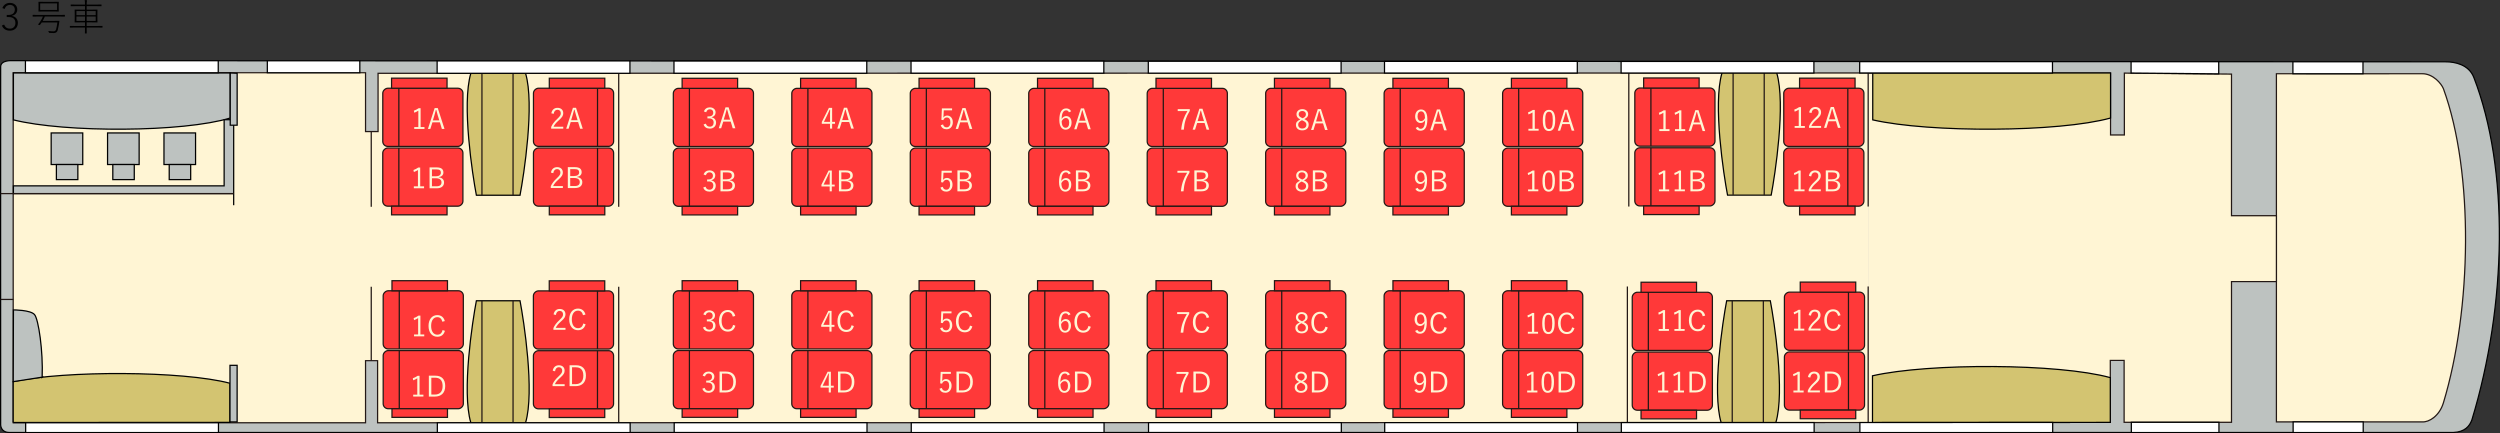 <?xml version="1.0" encoding="UTF-8"?><svg id="_レイヤー_2" xmlns="http://www.w3.org/2000/svg" viewBox="0 0 1000.63 173.38"><rect x="0" y="0" width="1000.63" height="173.38" fill="#333333" stroke="none"/><defs><style>.cls-1,.cls-2{fill:#fff5d4;}.cls-2,.cls-3,.cls-4,.cls-5,.cls-6,.cls-7{stroke-miterlimit:10;stroke-width:.5px;}.cls-2,.cls-3,.cls-7{stroke:#231815;}.cls-3{fill:#ff3939;}.cls-4{fill:#fff;}.cls-4,.cls-5,.cls-6{stroke:#000;}.cls-5{fill:#bdc2c0;}.cls-6{fill:#d3c471;}.cls-7{fill:none;}</style></defs><g id="_レイヤー_1-2"><path class="cls-5" d="m989.34,168.19c14.15-46.5,14.98-100.57.83-137.17-2.04-5.28-7.69-6.24-11.03-6.28-7.54.01-974.38-.47-974.38-.47,0,0-4.45-.28-4.5,2.4-.04,2.68,0,143.38,0,143.38,0,0-.02,3.07,3.54,3.06,1.58,0,974.38,0,978.12,0,4.77-.19,6.53-2.65,7.41-4.92Z"/><path class="cls-2" d="m911.14,168.86h58.35c2.71.22,6.92-2.38,8.49-7.63,11.36-37.53,12.26-92.1,0-125.74-.83-2.05-4.17-6.02-8.49-5.98-4.04.04-58.35,0-58.35,0v139.35Z"/><polyline class="cls-2" points="747.74 169.12 844.65 169.06 844.65 144.25 850.18 144.25 850.18 169.02 893.16 169.02 893.16 112.71 911.14 112.71 911.14 86.34 893.16 86.34 893.16 29.66 893.16 29.66 850.28 29.26 850.28 54.03 844.75 54.03 844.75 29.26 747.74 29.26"/><polyline class="cls-2" points="747.74 82.67 747.74 29.21 151.32 29.34 151.32 52.65 146.31 52.65 146.31 29.11 5.28 29.11 5.28 169.21 146.31 169.21 146.31 144.36 151.13 144.36 151.13 169.21 747.74 169.12 747.74 114.67"/><path class="cls-6" d="m749.57,29.21v18.77c22.69,5.19,74.52,5,95.18-.74v-18.03s-95.18,0-95.18,0Z"/><path class="cls-6" d="m749.47,169.12v-18.71c22.69-5.15,74.52-4.97,95.18.74v17.91s-95.18.06-95.18.06Z"/><path class="cls-5" d="m5.37,29.21v18.77c20.68,5.19,67.94,5,86.77-.74v-18.03s-86.77,0-86.77,0Z"/><path class="cls-6" d="m5.28,169.12v-16.36c20.68-4.51,67.94-4.35,86.77.64v15.66s-86.77.05-86.77.05Z"/><line class="cls-7" x1="148.59" y1="52.65" x2="148.59" y2="82.77"/><line class="cls-7" x1="148.59" y1="144.36" x2="148.59" y2="114.77"/><line class="cls-7" x1="247.64" y1="169.21" x2="247.64" y2="114.77"/><line class="cls-7" x1="247.64" y1="29.3" x2="247.64" y2="82.77"/><line class="cls-3" x1="651.36" y1="169.12" x2="651.36" y2="114.67"/><line class="cls-3" x1="651.93" y1="29.21" x2="651.93" y2="82.67"/><path class="cls-6" d="m188.46,169.21c-3.72-12.42.69-40.83,2.21-48.83h17.47c1.52,8,5.93,36.41,2.21,48.83h-21.89Z"/><line class="cls-7" x1="205.35" y1="120.38" x2="205.35" y2="169.21"/><line class="cls-7" x1="192.9" y1="120.38" x2="192.9" y2="169.21"/><path class="cls-6" d="m688.89,169.13c-3.72-12.4.69-40.76,2.21-48.75h17.47c1.52,7.99,5.93,36.35,2.21,48.75h-21.89Z"/><line class="cls-7" x1="705.78" y1="120.38" x2="705.78" y2="169.13"/><line class="cls-7" x1="693.33" y1="120.38" x2="693.33" y2="169.13"/><path class="cls-6" d="m188.46,29.33c-3.72,12.41.69,40.81,2.21,48.81h17.47c1.52-8,5.93-36.4,2.21-48.81h-21.89Z"/><line class="cls-7" x1="205.35" y1="78.16" x2="205.35" y2="29.33"/><line class="cls-7" x1="192.9" y1="78.14" x2="192.9" y2="29.3"/><path class="cls-6" d="m689.24,29.18c-3.72,12.44.69,40.9,2.21,48.92h17.47c1.52-8.01,5.93-36.48,2.21-48.92h-21.89Z"/><line class="cls-7" x1="706.13" y1="78.1" x2="706.13" y2="29.18"/><line class="cls-7" x1="693.68" y1="78.01" x2="693.68" y2="29.18"/><rect class="cls-4" x="917.83" y="168.87" width="28.05" height="4.26" transform="translate(1863.71 342) rotate(-180)"/><rect class="cls-4" x="853.06" y="169.02" width="35.07" height="4.11" transform="translate(1741.2 342.15) rotate(-180)"/><polygon class="cls-4" points="744.42 173.13 821.59 173.13 821.59 169.07 744.42 169.12 744.42 173.13"/><rect class="cls-4" x="648.94" y="169.13" width="77.17" height="3.98" transform="translate(1375.05 342.24) rotate(-180)"/><rect class="cls-4" x="554.24" y="169.14" width="77.17" height="3.97" transform="translate(1185.64 342.26) rotate(-180)"/><rect class="cls-4" x="459.69" y="169.16" width="77.17" height="3.95" transform="translate(996.56 342.27) rotate(-180)"/><rect class="cls-4" x="364.74" y="169.17" width="77.17" height="3.94" transform="translate(806.64 342.29) rotate(-180)"/><rect class="cls-4" x="269.85" y="169.19" width="77.17" height="3.92" transform="translate(616.87 342.3) rotate(-180)"/><rect class="cls-4" x="175.06" y="169.2" width="77.17" height="3.91" transform="translate(427.28 342.32) rotate(-180)"/><rect class="cls-4" x="10.28" y="169.21" width="77.17" height="3.9" transform="translate(97.72 342.33) rotate(-180)"/><rect class="cls-4" x="917.74" y="24.72" width="28.05" height="4.79" transform="translate(1863.53 54.23) rotate(-180)"/><polygon class="cls-4" points="852.97 29.23 888.05 29.56 888.05 24.7 852.97 24.7 852.97 29.23"/><rect class="cls-4" x="744.34" y="24.66" width="77.17" height="4.54" transform="translate(1565.85 53.87) rotate(-180)"/><rect class="cls-4" x="648.85" y="24.61" width="77.17" height="4.62" transform="translate(1374.87 53.83) rotate(-180)"/><rect class="cls-4" x="554.15" y="24.56" width="77.17" height="4.68" transform="translate(1185.47 53.8) rotate(-180)"/><rect class="cls-4" x="459.6" y="24.51" width="77.17" height="4.75" transform="translate(996.38 53.78) rotate(-180)"/><rect class="cls-4" x="364.65" y="24.47" width="77.17" height="4.82" transform="translate(806.46 53.75) rotate(-180)"/><rect class="cls-4" x="269.76" y="24.42" width="77.17" height="4.89" transform="translate(616.69 53.73) rotate(-180)"/><rect class="cls-4" x="174.97" y="24.37" width="77.17" height="4.96" transform="translate(427.1 53.7) rotate(-180)"/><rect class="cls-4" x="10.19" y="24.29" width="77.17" height="4.82" transform="translate(97.54 53.4) rotate(-180)"/><rect class="cls-4" x="107" y="24.33" width="37.02" height="4.79" transform="translate(251.02 53.44) rotate(-180)"/><polyline class="cls-5" points="93.53 82.14 93.53 50.11 93.53 47.91 89.71 47.91 89.71 74.39 5.37 74.39 5.37 77.49 93.53 77.49"/><polygon class="cls-5" points="94.92 29.33 94.92 50.11 92.15 50.11 92.15 29.21 94.92 29.33"/><path class="cls-5" d="m16.88,150.97c.41-10.29-1.44-23.23-3.08-25.08-1.64-1.85-8.42-1.85-8.42-1.85l-.09,28.71,11.6-1.79Z"/><line class="cls-7" x1=".25" y1="77.49" x2="93.53" y2="77.49"/><line class="cls-7" x1=".25" y1="119.85" x2="5.37" y2="119.85"/><rect class="cls-5" x="20.48" y="53.21" width="12.64" height="12.64"/><rect class="cls-5" x="22.57" y="65.85" width="8.59" height="6.04"/><rect class="cls-5" x="43.05" y="53.21" width="12.64" height="12.64"/><rect class="cls-5" x="45.15" y="65.85" width="8.59" height="6.04"/><rect class="cls-5" x="65.63" y="53.21" width="12.64" height="12.64"/><rect class="cls-5" x="67.73" y="65.85" width="8.59" height="6.04"/><rect class="cls-3" x="217.91" y="54.85" width="23.28" height="32.08" rx="2" ry="2" transform="translate(300.45 -158.67) rotate(90)"/><rect class="cls-3" x="229.24" y="73.16" width="3.46" height="22.21" transform="translate(315.23 -146.71) rotate(90)"/><line class="cls-3" x1="239.16" y1="59.25" x2="239.16" y2="82.53"/><rect class="cls-3" x="217.91" y="30.92" width="23.28" height="32.08" rx="2" ry="2" transform="translate(276.52 -182.6) rotate(90)"/><rect class="cls-3" x="228.96" y="22.21" width="4.02" height="22.21" transform="translate(264.28 -197.66) rotate(90)"/><line class="cls-3" x1="239.16" y1="35.32" x2="239.16" y2="58.6"/><rect class="cls-3" x="217.9" y="135.96" width="23.28" height="32.08" rx="2" ry="2" transform="translate(381.54 -77.54) rotate(90)"/><rect class="cls-3" x="229.22" y="154.27" width="3.46" height="22.21" transform="translate(396.32 -65.58) rotate(90)"/><line class="cls-3" x1="239.14" y1="140.36" x2="239.14" y2="163.64"/><rect class="cls-3" x="217.9" y="112.04" width="23.28" height="32.08" rx="2" ry="2" transform="translate(357.61 -101.47) rotate(90)"/><rect class="cls-3" x="228.94" y="103.32" width="4.02" height="22.21" transform="translate(345.37 -116.53) rotate(90)"/><line class="cls-3" x1="239.14" y1="116.43" x2="239.14" y2="139.71"/><rect class="cls-3" x="605.82" y="135.91" width="23.28" height="32.08" rx="2" ry="2" transform="translate(769.4 -465.51) rotate(90)"/><rect class="cls-3" x="614.32" y="154.21" width="3.46" height="22.21" transform="translate(781.36 -450.73) rotate(90)"/><line class="cls-3" x1="607.86" y1="140.3" x2="607.86" y2="163.59"/><rect class="cls-3" x="605.82" y="111.98" width="23.28" height="32.08" rx="2" ry="2" transform="translate(745.48 -489.44) rotate(90)"/><rect class="cls-3" x="614.04" y="103.26" width="4.02" height="22.21" transform="translate(730.41 -501.68) rotate(90)"/><line class="cls-3" x1="607.86" y1="116.38" x2="607.86" y2="139.66"/><rect class="cls-3" x="558.4" y="135.91" width="23.28" height="32.08" rx="2" ry="2" transform="translate(721.99 -418.1) rotate(90)"/><rect class="cls-3" x="566.9" y="154.21" width="3.46" height="22.21" transform="translate(733.95 -403.32) rotate(90)"/><line class="cls-3" x1="560.44" y1="140.3" x2="560.44" y2="163.59"/><rect class="cls-3" x="558.4" y="111.98" width="23.28" height="32.08" rx="2" ry="2" transform="translate(698.06 -442.02) rotate(90)"/><rect class="cls-3" x="566.62" y="103.26" width="4.02" height="22.21" transform="translate(683 -454.27) rotate(90)"/><line class="cls-3" x1="560.44" y1="116.38" x2="560.44" y2="139.66"/><rect class="cls-3" x="510.98" y="135.91" width="23.28" height="32.08" rx="2" ry="2" transform="translate(674.57 -370.68) rotate(90)"/><rect class="cls-3" x="519.49" y="154.21" width="3.46" height="22.21" transform="translate(686.53 -355.9) rotate(90)"/><line class="cls-3" x1="513.02" y1="140.3" x2="513.02" y2="163.59"/><rect class="cls-3" x="510.98" y="111.98" width="23.28" height="32.08" rx="2" ry="2" transform="translate(650.64 -394.61) rotate(90)"/><rect class="cls-3" x="519.2" y="103.26" width="4.02" height="22.21" transform="translate(635.58 -406.85) rotate(90)"/><line class="cls-3" x1="513.02" y1="116.38" x2="513.02" y2="139.66"/><rect class="cls-3" x="463.57" y="135.91" width="23.28" height="32.08" rx="2" ry="2" transform="translate(627.15 -323.26) rotate(90)"/><rect class="cls-3" x="472.07" y="154.21" width="3.46" height="22.21" transform="translate(639.11 -308.48) rotate(90)"/><line class="cls-3" x1="465.61" y1="140.3" x2="465.61" y2="163.59"/><rect class="cls-3" x="463.57" y="111.98" width="23.28" height="32.08" rx="2" ry="2" transform="translate(603.23 -347.19) rotate(90)"/><rect class="cls-3" x="471.79" y="103.26" width="4.02" height="22.21" transform="translate(588.16 -359.43) rotate(90)"/><line class="cls-3" x1="465.61" y1="116.38" x2="465.61" y2="139.66"/><rect class="cls-3" x="416.15" y="135.91" width="23.28" height="32.08" rx="2" ry="2" transform="translate(579.74 -275.85) rotate(90)"/><rect class="cls-3" x="424.65" y="154.21" width="3.46" height="22.21" transform="translate(591.7 -261.07) rotate(90)"/><line class="cls-3" x1="418.19" y1="140.3" x2="418.19" y2="163.59"/><rect class="cls-3" x="416.15" y="111.98" width="23.28" height="32.08" rx="2" ry="2" transform="translate(555.81 -299.77) rotate(90)"/><rect class="cls-3" x="424.37" y="103.26" width="4.02" height="22.21" transform="translate(540.75 -312.02) rotate(90)"/><line class="cls-3" x1="418.19" y1="116.38" x2="418.19" y2="139.66"/><rect class="cls-3" x="368.73" y="135.91" width="23.28" height="32.08" rx="2" ry="2" transform="translate(532.32 -228.43) rotate(90)"/><rect class="cls-3" x="377.24" y="154.21" width="3.46" height="22.21" transform="translate(544.28 -213.65) rotate(90)"/><line class="cls-3" x1="370.77" y1="140.3" x2="370.77" y2="163.59"/><rect class="cls-3" x="368.73" y="111.98" width="23.28" height="32.08" rx="2" ry="2" transform="translate(508.39 -252.36) rotate(90)"/><rect class="cls-3" x="376.95" y="103.26" width="4.02" height="22.21" transform="translate(493.33 -264.6) rotate(90)"/><line class="cls-3" x1="370.77" y1="116.38" x2="370.77" y2="139.66"/><rect class="cls-3" x="321.32" y="135.91" width="23.28" height="32.08" rx="2" ry="2" transform="translate(484.9 -181.01) rotate(90)"/><rect class="cls-3" x="329.82" y="154.21" width="3.46" height="22.21" transform="translate(496.86 -166.23) rotate(90)"/><line class="cls-3" x1="323.36" y1="140.3" x2="323.36" y2="163.59"/><rect class="cls-3" x="321.32" y="111.98" width="23.28" height="32.08" rx="2" ry="2" transform="translate(460.98 -204.94) rotate(90)"/><rect class="cls-3" x="329.54" y="103.26" width="4.02" height="22.21" transform="translate(445.91 -217.18) rotate(90)"/><line class="cls-3" x1="323.36" y1="116.38" x2="323.36" y2="139.66"/><rect class="cls-3" x="273.9" y="135.91" width="23.28" height="32.08" rx="2" ry="2" transform="translate(437.49 -133.6) rotate(90)"/><rect class="cls-3" x="282.4" y="154.21" width="3.46" height="22.21" transform="translate(449.45 -118.82) rotate(90)"/><line class="cls-3" x1="275.94" y1="140.3" x2="275.94" y2="163.59"/><rect class="cls-3" x="273.9" y="111.98" width="23.28" height="32.08" rx="2" ry="2" transform="translate(413.56 -157.52) rotate(90)"/><rect class="cls-3" x="282.12" y="103.26" width="4.02" height="22.21" transform="translate(398.5 -169.77) rotate(90)"/><line class="cls-3" x1="275.94" y1="116.38" x2="275.94" y2="139.66"/><rect class="cls-3" x="718.61" y="136.46" width="23.28" height="32.08" rx="2" ry="2" transform="translate(882.75 -577.75) rotate(90)"/><rect class="cls-3" x="729.93" y="154.77" width="3.46" height="22.21" transform="translate(897.53 -565.79) rotate(90)"/><line class="cls-3" x1="739.85" y1="140.86" x2="739.85" y2="164.14"/><rect class="cls-3" x="718.61" y="112.53" width="23.28" height="32.08" rx="2" ry="2" transform="translate(858.82 -601.68) rotate(90)"/><rect class="cls-3" x="729.65" y="103.82" width="4.02" height="22.21" transform="translate(846.58 -616.74) rotate(90)"/><line class="cls-3" x1="739.85" y1="116.93" x2="739.85" y2="140.21"/><rect class="cls-3" x="718.34" y="54.85" width="23.28" height="32.08" rx="2" ry="2" transform="translate(800.87 -659.1) rotate(90)"/><rect class="cls-3" x="729.67" y="73.16" width="3.46" height="22.21" transform="translate(815.66 -647.14) rotate(90)"/><line class="cls-3" x1="739.59" y1="59.25" x2="739.59" y2="82.53"/><rect class="cls-3" x="718.34" y="30.92" width="23.28" height="32.08" rx="2" ry="2" transform="translate(776.95 -683.02) rotate(90)"/><rect class="cls-3" x="729.38" y="22.21" width="4.02" height="22.21" transform="translate(764.7 -698.09) rotate(90)"/><line class="cls-3" x1="739.59" y1="35.32" x2="739.59" y2="58.6"/><rect class="cls-3" x="657.71" y="136.51" width="23.28" height="32.08" rx="2" ry="2" transform="translate(821.9 -516.8) rotate(90)"/><rect class="cls-3" x="666.21" y="154.82" width="3.46" height="22.21" transform="translate(833.86 -502.02) rotate(90)"/><line class="cls-3" x1="659.75" y1="140.91" x2="659.75" y2="164.19"/><rect class="cls-3" x="657.71" y="112.58" width="23.28" height="32.08" rx="2" ry="2" transform="translate(797.97 -540.73) rotate(90)"/><rect class="cls-3" x="665.93" y="103.87" width="4.02" height="22.21" transform="translate(782.91 -552.97) rotate(90)"/><line class="cls-3" x1="659.75" y1="116.98" x2="659.75" y2="140.26"/><rect class="cls-3" x="658.74" y="54.75" width="23.28" height="32.08" rx="2" ry="2" transform="translate(741.17 -599.59) rotate(90)"/><rect class="cls-3" x="667.24" y="73.05" width="3.46" height="22.21" transform="translate(753.13 -584.81) rotate(90)"/><line class="cls-3" x1="660.78" y1="59.15" x2="660.78" y2="82.43"/><rect class="cls-3" x="658.74" y="30.82" width="23.28" height="32.08" rx="2" ry="2" transform="translate(717.24 -623.52) rotate(90)"/><rect class="cls-3" x="666.96" y="22.1" width="4.02" height="22.21" transform="translate(702.18 -635.76) rotate(90)"/><line class="cls-3" x1="660.78" y1="35.22" x2="660.78" y2="58.5"/><rect class="cls-3" x="157.77" y="135.91" width="23.28" height="32.08" rx="2" ry="2" transform="translate(321.36 -17.46) rotate(90)"/><rect class="cls-3" x="166.27" y="154.22" width="3.46" height="22.21" transform="translate(333.32 -2.68) rotate(90)"/><line class="cls-3" x1="159.81" y1="140.31" x2="159.81" y2="163.59"/><rect class="cls-3" x="157.77" y="111.98" width="23.28" height="32.08" rx="2" ry="2" transform="translate(297.43 -41.39) rotate(90)"/><rect class="cls-3" x="165.99" y="103.27" width="4.02" height="22.21" transform="translate(282.37 -53.63) rotate(90)"/><line class="cls-3" x1="159.81" y1="116.38" x2="159.81" y2="139.66"/><rect class="cls-3" x="157.6" y="54.85" width="23.28" height="32.08" rx="2" ry="2" transform="translate(240.13 -98.36) rotate(90)"/><rect class="cls-3" x="166.11" y="73.16" width="3.46" height="22.21" transform="translate(252.09 -83.58) rotate(90)"/><line class="cls-3" x1="159.64" y1="59.25" x2="159.64" y2="82.53"/><rect class="cls-3" x="157.6" y="30.92" width="23.28" height="32.08" rx="2" ry="2" transform="translate(216.21 -122.28) rotate(90)"/><rect class="cls-3" x="165.82" y="22.21" width="4.02" height="22.21" transform="translate(201.14 -134.53) rotate(90)"/><line class="cls-3" x1="159.64" y1="35.32" x2="159.64" y2="58.6"/><rect class="cls-3" x="605.82" y="54.89" width="23.28" height="32.08" rx="2" ry="2" transform="translate(688.39 -546.53) rotate(90)"/><rect class="cls-3" x="614.32" y="73.2" width="3.46" height="22.21" transform="translate(700.35 -531.75) rotate(90)"/><line class="cls-3" x1="607.86" y1="59.29" x2="607.86" y2="82.57"/><rect class="cls-3" x="605.82" y="30.96" width="23.28" height="32.08" rx="2" ry="2" transform="translate(664.46 -570.46) rotate(90)"/><rect class="cls-3" x="614.04" y="22.25" width="4.02" height="22.21" transform="translate(649.4 -582.7) rotate(90)"/><line class="cls-3" x1="607.86" y1="35.36" x2="607.86" y2="58.64"/><rect class="cls-3" x="558.4" y="54.89" width="23.28" height="32.08" rx="2" ry="2" transform="translate(640.97 -499.11) rotate(90)"/><rect class="cls-3" x="566.9" y="73.2" width="3.46" height="22.21" transform="translate(652.93 -484.33) rotate(90)"/><line class="cls-3" x1="560.44" y1="59.29" x2="560.44" y2="82.57"/><rect class="cls-3" x="558.4" y="30.96" width="23.28" height="32.08" rx="2" ry="2" transform="translate(617.04 -523.04) rotate(90)"/><rect class="cls-3" x="566.62" y="22.25" width="4.02" height="22.21" transform="translate(601.98 -535.28) rotate(90)"/><line class="cls-3" x1="560.44" y1="35.36" x2="560.44" y2="58.64"/><rect class="cls-3" x="510.98" y="54.89" width="23.28" height="32.08" rx="2" ry="2" transform="translate(593.55 -451.7) rotate(90)"/><rect class="cls-3" x="519.49" y="73.2" width="3.46" height="22.21" transform="translate(605.51 -436.92) rotate(90)"/><line class="cls-3" x1="513.02" y1="59.29" x2="513.02" y2="82.57"/><rect class="cls-3" x="510.98" y="30.96" width="23.28" height="32.08" rx="2" ry="2" transform="translate(569.63 -475.62) rotate(90)"/><rect class="cls-3" x="519.2" y="22.25" width="4.02" height="22.21" transform="translate(554.56 -487.87) rotate(90)"/><line class="cls-3" x1="513.02" y1="35.36" x2="513.02" y2="58.64"/><rect class="cls-3" x="463.57" y="54.89" width="23.28" height="32.08" rx="2" ry="2" transform="translate(546.14 -404.28) rotate(90)"/><rect class="cls-3" x="472.07" y="73.2" width="3.46" height="22.21" transform="translate(558.1 -389.5) rotate(90)"/><line class="cls-3" x1="465.61" y1="59.29" x2="465.61" y2="82.57"/><rect class="cls-3" x="463.57" y="30.96" width="23.28" height="32.08" rx="2" ry="2" transform="translate(522.21 -428.21) rotate(90)"/><rect class="cls-3" x="471.79" y="22.25" width="4.02" height="22.21" transform="translate(507.15 -440.45) rotate(90)"/><line class="cls-3" x1="465.61" y1="35.36" x2="465.61" y2="58.64"/><rect class="cls-3" x="416.15" y="54.89" width="23.28" height="32.08" rx="2" ry="2" transform="translate(498.72 -356.86) rotate(90)"/><rect class="cls-3" x="424.65" y="73.2" width="3.46" height="22.21" transform="translate(510.68 -342.08) rotate(90)"/><line class="cls-3" x1="418.19" y1="59.29" x2="418.19" y2="82.57"/><rect class="cls-3" x="416.15" y="30.96" width="23.28" height="32.08" rx="2" ry="2" transform="translate(474.79 -380.79) rotate(90)"/><rect class="cls-3" x="424.37" y="22.25" width="4.02" height="22.21" transform="translate(459.73 -393.03) rotate(90)"/><line class="cls-3" x1="418.19" y1="35.36" x2="418.19" y2="58.64"/><rect class="cls-3" x="368.73" y="54.89" width="23.28" height="32.08" rx="2" ry="2" transform="translate(451.3 -309.45) rotate(90)"/><rect class="cls-3" x="377.24" y="73.2" width="3.46" height="22.21" transform="translate(463.26 -294.67) rotate(90)"/><line class="cls-3" x1="370.77" y1="59.29" x2="370.77" y2="82.57"/><rect class="cls-3" x="368.73" y="30.96" width="23.28" height="32.08" rx="2" ry="2" transform="translate(427.38 -333.37) rotate(90)"/><rect class="cls-3" x="376.95" y="22.25" width="4.02" height="22.21" transform="translate(412.31 -345.62) rotate(90)"/><line class="cls-3" x1="370.77" y1="35.36" x2="370.77" y2="58.64"/><rect class="cls-3" x="321.32" y="54.89" width="23.28" height="32.08" rx="2" ry="2" transform="translate(403.89 -262.03) rotate(90)"/><rect class="cls-3" x="329.82" y="73.2" width="3.46" height="22.21" transform="translate(415.85 -247.25) rotate(90)"/><line class="cls-3" x1="323.36" y1="59.29" x2="323.36" y2="82.57"/><rect class="cls-3" x="321.32" y="30.96" width="23.28" height="32.08" rx="2" ry="2" transform="translate(379.96 -285.96) rotate(90)"/><rect class="cls-3" x="329.54" y="22.25" width="4.02" height="22.21" transform="translate(364.9 -298.2) rotate(90)"/><line class="cls-3" x1="323.36" y1="35.36" x2="323.36" y2="58.64"/><rect class="cls-3" x="273.9" y="54.89" width="23.28" height="32.08" rx="2" ry="2" transform="translate(356.47 -214.61) rotate(90)"/><rect class="cls-3" x="282.4" y="73.2" width="3.46" height="22.21" transform="translate(368.43 -199.83) rotate(90)"/><line class="cls-3" x1="275.94" y1="59.29" x2="275.94" y2="82.57"/><rect class="cls-3" x="273.9" y="30.96" width="23.28" height="32.08" rx="2" ry="2" transform="translate(332.54 -238.54) rotate(90)"/><rect class="cls-3" x="282.12" y="22.25" width="4.02" height="22.21" transform="translate(317.48 -250.78) rotate(90)"/><line class="cls-3" x1="275.94" y1="35.36" x2="275.94" y2="58.64"/><rect class="cls-5" x="92.05" y="146.22" width="2.86" height="22.65"/><path class="cls-1" d="m168.35,50.85h1.54v.76h-4.09v-.76h1.64v-6.55c-.43.29-1,.58-1.63.82l-.16-.83c.69-.23,1.35-.58,1.93-.98h.77v7.54Z"/><path class="cls-1" d="m177.89,51.61h-1.03l-.8-2.65h-2.98l-.84,2.65h-.96l2.69-8.36h1.25l2.69,8.36Zm-2.68-5.45c-.22-.7-.39-1.35-.59-2.14h-.17c-.19.79-.36,1.43-.58,2.13l-.61,2.04h2.57l-.62-2.03Z"/><path class="cls-1" d="m168.19,74.59h1.54v.76h-4.09v-.76h1.64v-6.55c-.43.29-1,.58-1.63.82l-.16-.83c.69-.23,1.35-.58,1.93-.98h.77v7.54Z"/><path class="cls-1" d="m174.69,67c2.01,0,2.78.75,2.78,2.05,0,.99-.7,1.68-1.81,1.84v.09c1.33.17,2.07.92,2.07,2.04,0,1.46-1.07,2.34-2.88,2.34h-2.92v-8.36h2.77Zm-1.8,3.56h1.51c1.36,0,2.07-.56,2.07-1.44s-.46-1.33-1.9-1.33h-1.68v2.77Zm0,4h1.84c1.36,0,1.98-.57,1.98-1.59s-.78-1.62-2.24-1.62h-1.58v3.21Z"/><path class="cls-1" d="m220.68,45.36c.24-1.44,1.19-2.2,2.46-2.2,1.35,0,2.3.79,2.3,2.14,0,.91-.34,1.59-1.71,2.79-1.22,1.08-1.8,1.81-2.18,2.64h3.9v.78h-4.84v-.7c.46-1.1,1.19-2.07,2.43-3.22,1.17-1.09,1.43-1.56,1.43-2.29,0-.84-.54-1.36-1.34-1.36s-1.37.54-1.52,1.63l-.93-.22Z"/><path class="cls-1" d="m233.23,51.52h-1.03l-.8-2.65h-2.98l-.84,2.65h-.96l2.69-8.36h1.25l2.69,8.36Zm-2.68-5.45c-.22-.7-.39-1.35-.59-2.14h-.17c-.19.79-.36,1.43-.58,2.13l-.61,2.04h2.57l-.62-2.03Z"/><path class="cls-1" d="m220.52,69.1c.24-1.44,1.19-2.2,2.46-2.2,1.35,0,2.3.79,2.3,2.14,0,.91-.34,1.59-1.71,2.79-1.22,1.08-1.8,1.81-2.18,2.64h3.9v.78h-4.84v-.7c.46-1.1,1.19-2.07,2.43-3.22,1.17-1.09,1.43-1.56,1.43-2.29,0-.84-.54-1.36-1.34-1.36s-1.37.54-1.52,1.63l-.93-.22Z"/><path class="cls-1" d="m230.03,66.9c2.01,0,2.78.75,2.78,2.05,0,.99-.7,1.68-1.81,1.84v.09c1.33.17,2.07.92,2.07,2.04,0,1.46-1.07,2.34-2.88,2.34h-2.92v-8.36h2.77Zm-1.8,3.56h1.51c1.36,0,2.07-.56,2.07-1.44s-.46-1.33-1.9-1.33h-1.68v2.77Zm0,4h1.84c1.36,0,1.98-.57,1.98-1.59s-.78-1.62-2.24-1.62h-1.58v3.21Z"/><path class="cls-1" d="m168.27,133.87h1.54v.76h-4.09v-.76h1.64v-6.55c-.43.29-1,.58-1.63.82l-.16-.83c.69-.23,1.35-.58,1.93-.98h.77v7.54Z"/><path class="cls-1" d="m177.05,128.78c-.28-1.22-.99-1.84-2.03-1.84-1.42,0-2.46,1.21-2.46,3.51s1.05,3.51,2.46,3.51c1.11,0,1.83-.56,2.12-1.87l.94.32c-.48,1.66-1.54,2.37-3.07,2.37-2.01,0-3.49-1.58-3.49-4.32s1.5-4.34,3.49-4.34c1.58,0,2.64.9,3.02,2.39l-.98.26Z"/><path class="cls-1" d="m167.93,157.96h1.54v.76h-4.09v-.76h1.64v-6.55c-.43.29-1,.58-1.63.82l-.16-.83c.69-.23,1.35-.58,1.93-.98h.77v7.54Z"/><path class="cls-1" d="m174.24,150.37c2.46,0,3.96,1.33,3.96,4.14s-1.66,4.22-4.12,4.22h-2.43v-8.36h2.58Zm-1.6,7.55h1.41c1.86,0,3.11-1.04,3.11-3.4s-1.15-3.34-3.02-3.34h-1.5v6.75Z"/><path class="cls-1" d="m221.57,125.86c.24-1.44,1.19-2.2,2.46-2.2,1.35,0,2.3.79,2.3,2.14,0,.91-.34,1.59-1.71,2.79-1.22,1.08-1.8,1.81-2.18,2.64h3.9v.78h-4.84v-.7c.46-1.1,1.19-2.07,2.43-3.22,1.17-1.09,1.43-1.56,1.43-2.29,0-.84-.54-1.36-1.34-1.36s-1.37.54-1.52,1.63l-.93-.22Z"/><path class="cls-1" d="m233.36,126.17c-.28-1.22-.99-1.84-2.03-1.84-1.42,0-2.46,1.21-2.46,3.51s1.05,3.51,2.46,3.51c1.11,0,1.83-.56,2.12-1.87l.94.32c-.48,1.66-1.54,2.37-3.07,2.37-2.01,0-3.49-1.58-3.49-4.32s1.5-4.34,3.49-4.34c1.58,0,2.64.9,3.02,2.39l-.98.26Z"/><path class="cls-1" d="m221.23,148.4c.24-1.44,1.19-2.2,2.46-2.2,1.35,0,2.3.79,2.3,2.14,0,.91-.34,1.59-1.71,2.79-1.22,1.08-1.8,1.81-2.18,2.64h3.9v.78h-4.84v-.7c.46-1.1,1.19-2.07,2.43-3.22,1.17-1.09,1.43-1.56,1.43-2.29,0-.84-.54-1.36-1.34-1.36s-1.37.54-1.52,1.63l-.93-.22Z"/><path class="cls-1" d="m230.56,146.2c2.46,0,3.96,1.33,3.96,4.14s-1.66,4.22-4.12,4.22h-2.43v-8.36h2.58Zm-1.6,7.55h1.41c1.86,0,3.11-1.04,3.11-3.4s-1.15-3.34-3.02-3.34h-1.5v6.75Z"/><path class="cls-1" d="m281.74,44.63c.36-1.08,1.25-1.66,2.37-1.66,1.35,0,2.31.83,2.31,2.02,0,1-.59,1.7-1.56,1.89v.1c1.09.23,1.75,1,1.75,2.09,0,1.45-1.01,2.4-2.48,2.4-1.27,0-2.1-.5-2.53-1.64l.91-.34c.31.87.8,1.21,1.62,1.21.91,0,1.51-.62,1.51-1.62,0-1.07-.6-1.69-1.86-1.69h-.63v-.8h.57c1.17,0,1.76-.58,1.76-1.52,0-.85-.58-1.33-1.36-1.33-.67,0-1.25.39-1.45,1.19l-.91-.31Z"/><path class="cls-1" d="m294.3,51.33h-1.03l-.8-2.65h-2.98l-.84,2.65h-.96l2.69-8.36h1.25l2.69,8.36Zm-2.68-5.45c-.22-.7-.39-1.35-.59-2.14h-.17c-.19.79-.36,1.43-.58,2.13l-.61,2.04h2.57l-.62-2.03Z"/><path class="cls-1" d="m281.61,69.86c.36-1.08,1.25-1.66,2.37-1.66,1.35,0,2.31.83,2.31,2.02,0,1-.59,1.7-1.56,1.89v.1c1.09.23,1.75,1,1.75,2.09,0,1.45-1.01,2.4-2.48,2.4-1.27,0-2.1-.5-2.53-1.64l.91-.34c.31.87.8,1.21,1.62,1.21.91,0,1.51-.62,1.51-1.62,0-1.07-.6-1.69-1.86-1.69h-.63v-.8h.57c1.17,0,1.76-.58,1.76-1.52,0-.85-.58-1.33-1.36-1.33-.67,0-1.25.39-1.45,1.19l-.91-.31Z"/><path class="cls-1" d="m291.13,68.21c2.01,0,2.78.75,2.78,2.05,0,.99-.7,1.68-1.81,1.84v.09c1.33.17,2.07.92,2.07,2.04,0,1.46-1.07,2.34-2.88,2.34h-2.92v-8.36h2.77Zm-1.8,3.56h1.51c1.36,0,2.07-.56,2.07-1.44s-.46-1.33-1.9-1.33h-1.68v2.77Zm0,4h1.84c1.36,0,1.98-.57,1.98-1.59s-.78-1.62-2.24-1.62h-1.58v3.21Z"/><path class="cls-1" d="m281.51,125.88c.36-1.08,1.25-1.66,2.37-1.66,1.35,0,2.31.83,2.31,2.02,0,1-.59,1.7-1.56,1.89v.1c1.09.23,1.75,1,1.75,2.09,0,1.45-1.01,2.4-2.48,2.4-1.27,0-2.1-.5-2.53-1.64l.91-.34c.31.87.8,1.21,1.62,1.21.91,0,1.51-.62,1.51-1.62,0-1.07-.6-1.69-1.86-1.69h-.63v-.8h.57c1.17,0,1.76-.58,1.76-1.52,0-.85-.58-1.33-1.36-1.33-.67,0-1.25.39-1.45,1.19l-.91-.31Z"/><path class="cls-1" d="m293.31,126.73c-.28-1.22-.99-1.84-2.03-1.84-1.42,0-2.46,1.21-2.46,3.51s1.05,3.51,2.46,3.51c1.11,0,1.83-.56,2.12-1.87l.94.32c-.48,1.66-1.54,2.37-3.07,2.37-2.01,0-3.49-1.58-3.49-4.32s1.5-4.34,3.49-4.34c1.58,0,2.64.9,3.02,2.39l-.98.26Z"/><path class="cls-1" d="m281.25,150.38c.36-1.08,1.25-1.66,2.37-1.66,1.35,0,2.31.83,2.31,2.02,0,1-.59,1.7-1.56,1.89v.1c1.09.23,1.75,1,1.75,2.09,0,1.45-1.01,2.4-2.48,2.4-1.27,0-2.1-.5-2.53-1.64l.91-.34c.31.87.8,1.21,1.62,1.21.91,0,1.51-.62,1.51-1.62,0-1.07-.6-1.69-1.86-1.69h-.63v-.8h.57c1.17,0,1.76-.58,1.76-1.52,0-.85-.58-1.33-1.36-1.33-.67,0-1.25.39-1.45,1.19l-.91-.31Z"/><path class="cls-1" d="m290.59,148.72c2.46,0,3.96,1.33,3.96,4.14s-1.66,4.22-4.12,4.22h-2.43v-8.36h2.58Zm-1.6,7.55h1.41c1.86,0,3.11-1.04,3.11-3.4s-1.15-3.34-3.02-3.34h-1.5v6.75Z"/><path class="cls-1" d="m333.06,48.79h1.15v.75h-1.15v1.93h-.85v-1.93h-3.29v-.7l2.85-5.67h1.29v5.62Zm-.85-2.88c0-.66.02-1.26.05-2h-.19c-.27.62-.51,1.2-.79,1.78l-1.51,3.1h2.45v-2.88Z"/><path class="cls-1" d="m341.72,51.47h-1.03l-.8-2.65h-2.98l-.84,2.65h-.96l2.69-8.36h1.25l2.69,8.36Zm-2.68-5.45c-.22-.7-.39-1.35-.59-2.14h-.17c-.19.79-.36,1.43-.58,2.13l-.61,2.04h2.57l-.62-2.03Z"/><path class="cls-1" d="m332.93,73.89h1.15v.75h-1.15v1.93h-.85v-1.93h-3.29v-.7l2.85-5.67h1.29v5.62Zm-.85-2.88c0-.66.02-1.26.05-2h-.19c-.27.62-.51,1.2-.79,1.78l-1.51,3.1h2.45v-2.88Z"/><path class="cls-1" d="m338.55,68.21c2.01,0,2.78.75,2.78,2.05,0,.99-.7,1.68-1.81,1.84v.09c1.33.17,2.07.92,2.07,2.04,0,1.46-1.07,2.34-2.88,2.34h-2.92v-8.36h2.77Zm-1.8,3.56h1.51c1.36,0,2.07-.56,2.07-1.44s-.46-1.33-1.9-1.33h-1.68v2.77Zm0,4h1.84c1.36,0,1.98-.57,1.98-1.59s-.78-1.62-2.24-1.62h-1.58v3.21Z"/><path class="cls-1" d="m332.83,130.04h1.15v.75h-1.15v1.93h-.85v-1.93h-3.29v-.7l2.85-5.67h1.29v5.62Zm-.85-2.88c0-.66.02-1.26.05-2h-.19c-.27.62-.51,1.2-.79,1.78l-1.51,3.1h2.45v-2.88Z"/><path class="cls-1" d="m340.73,126.87c-.28-1.22-.99-1.84-2.03-1.84-1.42,0-2.46,1.21-2.46,3.51s1.05,3.51,2.46,3.51c1.11,0,1.83-.56,2.12-1.87l.94.32c-.48,1.66-1.54,2.37-3.07,2.37-2.01,0-3.49-1.58-3.49-4.32s1.5-4.34,3.49-4.34c1.58,0,2.64.9,3.02,2.39l-.98.26Z"/><path class="cls-1" d="m332.56,154.4h1.15v.75h-1.15v1.93h-.85v-1.93h-3.29v-.7l2.85-5.67h1.29v5.62Zm-.85-2.88c0-.66.02-1.26.05-2h-.19c-.27.62-.51,1.2-.79,1.78l-1.51,3.1h2.45v-2.88Z"/><path class="cls-1" d="m338,148.72c2.46,0,3.96,1.33,3.96,4.14s-1.66,4.22-4.12,4.22h-2.43v-8.36h2.58Zm-1.6,7.55h1.41c1.86,0,3.11-1.04,3.11-3.4s-1.15-3.34-3.02-3.34h-1.5v6.75Z"/><path class="cls-1" d="m381.06,44.17h-3.32l-.09,1.96c-.01.29-.05.66-.07.94.31-.49.88-.82,1.53-.82,1.27,0,2.26,1.05,2.26,2.66,0,1.78-1.09,2.83-2.48,2.83-1.17,0-2-.53-2.36-1.61l.92-.34c.22.8.7,1.18,1.43,1.18.92,0,1.52-.75,1.52-2.03s-.56-1.93-1.44-1.93c-.63,0-1.17.39-1.39,1.07l-.77-.11.19-4.59h4.08v.78Z"/><path class="cls-1" d="m389.13,51.61h-1.03l-.8-2.65h-2.98l-.84,2.65h-.96l2.69-8.36h1.25l2.69,8.36Zm-2.68-5.45c-.22-.7-.39-1.35-.59-2.14h-.17c-.19.79-.36,1.43-.58,2.13l-.61,2.04h2.57l-.62-2.03Z"/><path class="cls-1" d="m380.94,69.13h-3.32l-.09,1.96c-.01.29-.05.66-.07.94.31-.49.88-.82,1.53-.82,1.27,0,2.26,1.05,2.26,2.66,0,1.78-1.09,2.83-2.48,2.83-1.17,0-2-.53-2.36-1.61l.92-.34c.22.8.7,1.18,1.43,1.18.92,0,1.52-.75,1.52-2.03s-.56-1.93-1.44-1.93c-.63,0-1.17.39-1.39,1.07l-.77-.11.19-4.59h4.08v.78Z"/><path class="cls-1" d="m385.97,68.21c2.01,0,2.78.75,2.78,2.05,0,.99-.7,1.68-1.81,1.84v.09c1.33.17,2.07.92,2.07,2.04,0,1.46-1.07,2.34-2.88,2.34h-2.92v-8.36h2.77Zm-1.8,3.56h1.51c1.36,0,2.07-.56,2.07-1.44s-.46-1.33-1.9-1.33h-1.68v2.77Zm0,4h1.84c1.36,0,1.98-.57,1.98-1.59s-.78-1.62-2.24-1.62h-1.58v3.21Z"/><path class="cls-1" d="m380.83,125.42h-3.32l-.09,1.96c-.01.29-.05.66-.07.94.31-.49.88-.82,1.53-.82,1.27,0,2.26,1.05,2.26,2.66,0,1.78-1.09,2.83-2.48,2.83-1.17,0-2-.53-2.36-1.61l.92-.34c.22.8.7,1.18,1.43,1.18.92,0,1.52-.75,1.52-2.03s-.56-1.93-1.44-1.93c-.63,0-1.17.39-1.39,1.07l-.77-.11.19-4.59h4.08v.78Z"/><path class="cls-1" d="m388.15,127.01c-.28-1.22-.99-1.84-2.03-1.84-1.42,0-2.46,1.21-2.46,3.51s1.05,3.51,2.46,3.51c1.11,0,1.83-.56,2.12-1.87l.94.32c-.48,1.66-1.54,2.37-3.07,2.37-2.01,0-3.49-1.58-3.49-4.32s1.5-4.34,3.49-4.34c1.58,0,2.64.9,3.02,2.39l-.98.26Z"/><path class="cls-1" d="m380.57,149.64h-3.32l-.09,1.96c-.01.29-.05.66-.07.94.31-.49.88-.82,1.53-.82,1.27,0,2.26,1.05,2.26,2.66,0,1.78-1.09,2.83-2.48,2.83-1.17,0-2-.53-2.36-1.61l.92-.34c.22.8.7,1.18,1.43,1.18.92,0,1.52-.75,1.52-2.03s-.56-1.93-1.44-1.93c-.63,0-1.17.39-1.39,1.07l-.77-.11.19-4.59h4.08v.78Z"/><path class="cls-1" d="m385.42,148.72c2.46,0,3.96,1.33,3.96,4.14s-1.66,4.22-4.12,4.22h-2.43v-8.36h2.58Zm-1.6,7.55h1.41c1.86,0,3.11-1.04,3.11-3.4s-1.15-3.34-3.02-3.34h-1.5v6.75Z"/><path class="cls-1" d="m427.83,44.96c-.2-.57-.6-.8-1.09-.8-1.18,0-1.78,1.17-1.83,3.46.48-.78,1.15-1.16,1.86-1.16,1.24,0,2.12,1.01,2.12,2.61,0,1.76-1,2.83-2.37,2.83-1.46,0-2.52-1.21-2.52-3.88,0-3.24,1.07-4.63,2.76-4.63.95,0,1.61.44,1.96,1.17l-.9.4Zm-1.3,6.18c.87,0,1.42-.71,1.42-2.05,0-1.18-.51-1.86-1.35-1.86-.62,0-1.19.39-1.66,1.24,0,1.86.66,2.68,1.59,2.68Z"/><path class="cls-1" d="m436.55,51.75h-1.03l-.8-2.65h-2.98l-.84,2.65h-.96l2.69-8.36h1.25l2.69,8.36Zm-2.68-5.45c-.22-.7-.39-1.35-.59-2.14h-.17c-.19.79-.36,1.43-.58,2.13l-.61,2.04h2.57l-.62-2.03Z"/><path class="cls-1" d="m427.71,69.77c-.2-.57-.6-.8-1.09-.8-1.18,0-1.78,1.17-1.83,3.46.48-.78,1.15-1.16,1.86-1.16,1.24,0,2.12,1.01,2.12,2.61,0,1.76-1,2.83-2.37,2.83-1.46,0-2.52-1.21-2.52-3.88,0-3.24,1.07-4.63,2.76-4.63.95,0,1.61.44,1.96,1.17l-.9.4Zm-1.3,6.18c.87,0,1.42-.71,1.42-2.05,0-1.18-.51-1.86-1.35-1.86-.62,0-1.19.39-1.66,1.24,0,1.86.66,2.68,1.59,2.68Z"/><path class="cls-1" d="m433.39,68.21c2.01,0,2.78.75,2.78,2.05,0,.99-.7,1.68-1.81,1.84v.09c1.33.17,2.07.92,2.07,2.04,0,1.46-1.07,2.34-2.88,2.34h-2.92v-8.36h2.77Zm-1.8,3.56h1.51c1.36,0,2.07-.56,2.07-1.44s-.46-1.33-1.9-1.33h-1.68v2.77Zm0,4h1.84c1.36,0,1.98-.57,1.98-1.59s-.78-1.62-2.24-1.62h-1.58v3.21Z"/><path class="cls-1" d="m427.6,126.21c-.2-.57-.6-.8-1.09-.8-1.18,0-1.78,1.17-1.83,3.46.48-.78,1.15-1.16,1.86-1.16,1.24,0,2.12,1.01,2.12,2.61,0,1.76-1,2.83-2.37,2.83-1.46,0-2.52-1.21-2.52-3.88,0-3.24,1.07-4.63,2.76-4.63.95,0,1.61.44,1.96,1.17l-.9.4Zm-1.3,6.18c.87,0,1.42-.71,1.42-2.05,0-1.18-.51-1.86-1.35-1.86-.62,0-1.19.39-1.66,1.24,0,1.86.66,2.68,1.59,2.68Z"/><path class="cls-1" d="m435.56,127.15c-.28-1.22-.99-1.84-2.03-1.84-1.42,0-2.46,1.21-2.46,3.51s1.05,3.51,2.46,3.51c1.11,0,1.83-.56,2.12-1.87l.94.32c-.48,1.66-1.54,2.37-3.07,2.37-2.01,0-3.49-1.58-3.49-4.32s1.5-4.34,3.49-4.34c1.58,0,2.64.9,3.02,2.39l-.98.26Z"/><path class="cls-1" d="m427.34,150.29c-.2-.57-.6-.8-1.09-.8-1.18,0-1.78,1.17-1.83,3.46.48-.78,1.15-1.16,1.86-1.16,1.24,0,2.12,1.01,2.12,2.61,0,1.76-1,2.83-2.37,2.83-1.46,0-2.52-1.21-2.52-3.88,0-3.24,1.07-4.63,2.76-4.63.95,0,1.61.44,1.96,1.17l-.9.4Zm-1.3,6.18c.87,0,1.42-.71,1.42-2.05,0-1.18-.51-1.86-1.35-1.86-.62,0-1.19.39-1.66,1.24,0,1.86.66,2.68,1.59,2.68Z"/><path class="cls-1" d="m432.84,148.72c2.46,0,3.96,1.33,3.96,4.14s-1.66,4.22-4.12,4.22h-2.43v-8.36h2.58Zm-1.6,7.55h1.41c1.86,0,3.11-1.04,3.11-3.4s-1.15-3.34-3.02-3.34h-1.5v6.75Z"/><path class="cls-1" d="m476.21,44.37c-1.43,2.3-2.15,4.52-2.39,7.52h-1.04c.27-2.97,1.11-5.16,2.49-7.43h-3.89v-.79h4.83v.7Z"/><path class="cls-1" d="m483.97,51.89h-1.03l-.8-2.65h-2.98l-.84,2.65h-.96l2.69-8.36h1.25l2.69,8.36Zm-2.68-5.45c-.22-.7-.39-1.35-.59-2.14h-.17c-.19.79-.36,1.43-.58,2.13l-.61,2.04h2.57l-.62-2.03Z"/><path class="cls-1" d="m476.09,69.05c-1.43,2.3-2.15,4.52-2.39,7.52h-1.04c.27-2.97,1.11-5.16,2.49-7.43h-3.89v-.79h4.83v.7Z"/><path class="cls-1" d="m480.8,68.21c2.01,0,2.78.75,2.78,2.05,0,.99-.7,1.68-1.81,1.84v.09c1.33.17,2.07.92,2.07,2.04,0,1.46-1.07,2.34-2.88,2.34h-2.92v-8.36h2.77Zm-1.8,3.56h1.51c1.36,0,2.07-.56,2.07-1.44s-.46-1.33-1.9-1.33h-1.68v2.77Zm0,4h1.84c1.36,0,1.98-.57,1.98-1.59s-.78-1.62-2.24-1.62h-1.58v3.21Z"/><path class="cls-1" d="m475.99,125.62c-1.43,2.3-2.15,4.52-2.39,7.52h-1.04c.27-2.97,1.11-5.16,2.49-7.43h-3.89v-.79h4.83v.7Z"/><path class="cls-1" d="m482.98,127.29c-.28-1.22-.99-1.84-2.03-1.84-1.42,0-2.46,1.21-2.46,3.51s1.05,3.51,2.46,3.51c1.11,0,1.83-.56,2.12-1.87l.94.32c-.48,1.66-1.54,2.37-3.07,2.37-2.01,0-3.49-1.58-3.49-4.32s1.5-4.34,3.49-4.34c1.58,0,2.64.9,3.02,2.39l-.98.26Z"/><path class="cls-1" d="m475.72,149.56c-1.43,2.3-2.15,4.52-2.39,7.52h-1.04c.27-2.97,1.11-5.16,2.49-7.43h-3.89v-.79h4.83v.7Z"/><path class="cls-1" d="m480.25,148.72c2.46,0,3.96,1.33,3.96,4.14s-1.66,4.22-4.12,4.22h-2.43v-8.36h2.58Zm-1.6,7.55h1.41c1.86,0,3.11-1.04,3.11-3.4s-1.15-3.34-3.02-3.34h-1.5v6.75Z"/><path class="cls-1" d="m523.8,49.92c0,1.41-1.03,2.26-2.56,2.26s-2.55-.83-2.55-2.22c0-.98.53-1.58,1.76-2.15-1.12-.56-1.53-1.18-1.53-2.09,0-1.16.94-2.04,2.32-2.04s2.36.84,2.36,2.01c0,.91-.44,1.47-1.55,1.96,1.32.6,1.76,1.26,1.76,2.28Zm-2.69-1.79c-1.09.51-1.52,1.02-1.52,1.78,0,.92.64,1.53,1.64,1.53s1.66-.58,1.66-1.5c0-.73-.35-1.2-1.54-1.71l-.24-.1Zm.27-.8c1.02-.44,1.31-.92,1.31-1.62,0-.77-.6-1.29-1.46-1.29s-1.43.51-1.43,1.3c0,.64.31,1.04,1.35,1.51l.23.1Z"/><path class="cls-1" d="m531.38,52.03h-1.03l-.81-2.65h-2.98l-.84,2.65h-.96l2.69-8.36h1.25l2.69,8.36Zm-2.68-5.45c-.21-.7-.39-1.35-.59-2.14h-.17c-.19.79-.36,1.43-.58,2.13l-.61,2.04h2.57l-.62-2.03Z"/><path class="cls-1" d="m523.67,74.46c0,1.41-1.03,2.26-2.56,2.26s-2.55-.83-2.55-2.22c0-.98.53-1.58,1.76-2.15-1.12-.56-1.53-1.18-1.53-2.09,0-1.16.94-2.04,2.32-2.04s2.36.84,2.36,2.01c0,.91-.44,1.47-1.55,1.96,1.32.6,1.76,1.26,1.76,2.28Zm-2.69-1.79c-1.09.51-1.52,1.02-1.52,1.78,0,.92.64,1.53,1.64,1.53s1.66-.58,1.66-1.5c0-.73-.35-1.2-1.54-1.71l-.24-.1Zm.27-.8c1.02-.44,1.31-.92,1.31-1.62,0-.77-.6-1.29-1.46-1.29s-1.43.51-1.43,1.3c0,.64.31,1.04,1.35,1.51l.23.1Z"/><path class="cls-1" d="m528.22,68.21c2.01,0,2.78.75,2.78,2.05,0,.99-.7,1.68-1.81,1.84v.09c1.33.17,2.08.92,2.08,2.04,0,1.46-1.07,2.34-2.88,2.34h-2.92v-8.36h2.77Zm-1.8,3.56h1.51c1.36,0,2.07-.56,2.07-1.44s-.46-1.33-1.9-1.33h-1.68v2.77Zm0,4h1.84c1.36,0,1.98-.57,1.98-1.59s-.78-1.62-2.25-1.62h-1.58v3.21Z"/><path class="cls-1" d="m523.57,131.17c0,1.41-1.03,2.26-2.56,2.26s-2.55-.83-2.55-2.22c0-.98.53-1.58,1.76-2.15-1.12-.56-1.53-1.18-1.53-2.09,0-1.16.94-2.04,2.32-2.04s2.36.84,2.36,2.01c0,.91-.44,1.47-1.55,1.96,1.32.6,1.76,1.26,1.76,2.28Zm-2.69-1.79c-1.09.51-1.52,1.02-1.52,1.78,0,.92.64,1.53,1.64,1.53s1.66-.58,1.66-1.5c0-.73-.35-1.2-1.54-1.71l-.24-.1Zm.27-.8c1.02-.44,1.31-.92,1.31-1.62,0-.77-.6-1.29-1.46-1.29s-1.43.51-1.43,1.3c0,.64.31,1.04,1.35,1.51l.23.1Z"/><path class="cls-1" d="m530.4,127.43c-.28-1.22-.99-1.84-2.03-1.84-1.42,0-2.46,1.21-2.46,3.51s1.05,3.51,2.46,3.51c1.11,0,1.83-.56,2.12-1.87l.94.32c-.48,1.66-1.54,2.37-3.07,2.37-2.01,0-3.49-1.58-3.49-4.32s1.5-4.34,3.49-4.34c1.58,0,2.64.9,3.02,2.39l-.98.26Z"/><path class="cls-1" d="m523.31,154.97c0,1.41-1.03,2.26-2.56,2.26s-2.55-.83-2.55-2.22c0-.98.53-1.58,1.76-2.15-1.12-.56-1.53-1.18-1.53-2.09,0-1.16.94-2.04,2.32-2.04s2.36.84,2.36,2.01c0,.91-.44,1.47-1.55,1.96,1.32.6,1.76,1.26,1.76,2.28Zm-2.69-1.79c-1.09.51-1.52,1.02-1.52,1.78,0,.92.64,1.53,1.64,1.53s1.66-.58,1.66-1.5c0-.73-.35-1.2-1.54-1.71l-.24-.1Zm.27-.8c1.02-.44,1.31-.92,1.31-1.62,0-.77-.6-1.29-1.46-1.29s-1.43.51-1.43,1.3c0,.64.31,1.04,1.35,1.51l.23.1Z"/><path class="cls-1" d="m527.67,148.72c2.46,0,3.96,1.33,3.96,4.14s-1.66,4.22-4.12,4.22h-2.43v-8.36h2.58Zm-1.6,7.55h1.41c1.86,0,3.11-1.04,3.11-3.4s-1.15-3.34-3.02-3.34h-1.5v6.75Z"/><path class="cls-1" d="m567.54,50.77c.23.53.58.78,1.05.78,1.1,0,1.75-.91,1.81-3.46-.42.77-1.04,1.15-1.81,1.15-1.22,0-2.18-1.02-2.18-2.61,0-1.71.98-2.82,2.35-2.82,1.53,0,2.54,1.19,2.54,3.87,0,3.28-1,4.64-2.71,4.64-.95,0-1.61-.36-1.96-1.12l.91-.42Zm1.26-6.2c-.9,0-1.43.78-1.43,2.05,0,1.16.58,1.85,1.38,1.85.68,0,1.2-.39,1.61-1.22-.02-1.72-.55-2.68-1.56-2.68Z"/><path class="cls-1" d="m579.05,52.17h-1.03l-.81-2.65h-2.98l-.84,2.65h-.96l2.69-8.36h1.25l2.69,8.36Zm-2.68-5.45c-.21-.7-.39-1.35-.59-2.14h-.17c-.19.79-.36,1.43-.58,2.13l-.61,2.04h2.57l-.62-2.03Z"/><path class="cls-1" d="m567.42,75.17c.23.53.58.78,1.05.78,1.1,0,1.75-.91,1.81-3.46-.42.77-1.04,1.15-1.81,1.15-1.22,0-2.18-1.02-2.18-2.61,0-1.71.98-2.82,2.35-2.82,1.53,0,2.54,1.19,2.54,3.87,0,3.28-1,4.64-2.71,4.64-.95,0-1.61-.36-1.96-1.12l.91-.42Zm1.26-6.2c-.9,0-1.43.78-1.43,2.05,0,1.16.58,1.85,1.38,1.85.68,0,1.2-.39,1.61-1.22-.02-1.72-.55-2.68-1.56-2.68Z"/><path class="cls-1" d="m575.89,68.21c2.01,0,2.78.75,2.78,2.05,0,.99-.7,1.68-1.81,1.84v.09c1.33.17,2.08.92,2.08,2.04,0,1.46-1.07,2.34-2.88,2.34h-2.92v-8.36h2.77Zm-1.8,3.56h1.51c1.36,0,2.07-.56,2.07-1.44s-.46-1.33-1.9-1.33h-1.68v2.77Zm0,4h1.84c1.36,0,1.98-.57,1.98-1.59s-.78-1.62-2.25-1.62h-1.58v3.21Z"/><path class="cls-1" d="m567.32,132.02c.23.53.58.78,1.05.78,1.1,0,1.75-.91,1.81-3.46-.42.77-1.04,1.15-1.81,1.15-1.22,0-2.18-1.02-2.18-2.61,0-1.71.98-2.82,2.35-2.82,1.53,0,2.54,1.19,2.54,3.87,0,3.28-1,4.64-2.71,4.64-.95,0-1.61-.36-1.96-1.12l.91-.42Zm1.26-6.2c-.9,0-1.43.78-1.43,2.05,0,1.16.58,1.85,1.38,1.85.68,0,1.2-.39,1.61-1.22-.02-1.72-.55-2.68-1.56-2.68Z"/><path class="cls-1" d="m578.06,127.57c-.28-1.22-.99-1.84-2.03-1.84-1.42,0-2.46,1.21-2.46,3.51s1.05,3.51,2.46,3.51c1.11,0,1.83-.56,2.12-1.87l.94.32c-.48,1.66-1.54,2.37-3.07,2.37-2.01,0-3.49-1.58-3.49-4.32s1.5-4.34,3.49-4.34c1.58,0,2.64.9,3.02,2.39l-.98.26Z"/><path class="cls-1" d="m567.05,155.68c.23.53.58.78,1.05.78,1.1,0,1.75-.91,1.81-3.46-.42.77-1.04,1.15-1.81,1.15-1.22,0-2.18-1.02-2.18-2.61,0-1.71.98-2.82,2.35-2.82,1.53,0,2.54,1.19,2.54,3.87,0,3.28-1,4.64-2.71,4.64-.95,0-1.61-.36-1.96-1.12l.91-.42Zm1.26-6.2c-.9,0-1.43.78-1.43,2.05,0,1.16.58,1.85,1.38,1.85.68,0,1.2-.39,1.61-1.22-.02-1.72-.55-2.68-1.56-2.68Z"/><path class="cls-1" d="m575.34,148.72c2.46,0,3.96,1.33,3.96,4.14s-1.66,4.22-4.12,4.22h-2.43v-8.36h2.58Zm-1.6,7.55h1.41c1.86,0,3.11-1.04,3.11-3.4s-1.15-3.34-3.02-3.34h-1.5v6.75Z"/><path class="cls-1" d="m614.3,51.55h1.54v.76h-4.09v-.76h1.64v-6.55c-.43.29-1,.58-1.63.82l-.16-.83c.69-.23,1.35-.58,1.93-.98h.77v7.54Z"/><path class="cls-1" d="m622.47,48.16c0,3-.88,4.3-2.49,4.3s-2.48-1.27-2.48-4.27.92-4.23,2.51-4.23,2.47,1.21,2.47,4.21Zm-4.01.01c0,2.54.5,3.5,1.52,3.5s1.53-.96,1.53-3.5-.49-3.44-1.51-3.44-1.54.88-1.54,3.44Z"/><path class="cls-1" d="m630.12,52.31h-1.03l-.81-2.65h-2.98l-.84,2.65h-.96l2.69-8.36h1.25l2.69,8.36Zm-2.68-5.45c-.21-.7-.39-1.35-.59-2.14h-.17c-.19.79-.36,1.43-.58,2.13l-.61,2.04h2.57l-.62-2.03Z"/><path class="cls-1" d="m614.17,75.8h1.54v.76h-4.09v-.76h1.64v-6.55c-.43.29-1,.58-1.63.82l-.16-.83c.69-.23,1.35-.58,1.93-.98h.77v7.54Z"/><path class="cls-1" d="m622.35,72.42c0,3-.88,4.3-2.49,4.3s-2.48-1.27-2.48-4.27.92-4.23,2.51-4.23,2.47,1.21,2.47,4.21Zm-4.01.01c0,2.54.5,3.5,1.52,3.5s1.53-.96,1.53-3.5-.49-3.44-1.51-3.44-1.54.88-1.54,3.44Z"/><path class="cls-1" d="m626.96,68.21c2.01,0,2.78.75,2.78,2.05,0,.99-.7,1.68-1.81,1.84v.09c1.33.17,2.08.92,2.08,2.04,0,1.46-1.07,2.34-2.88,2.34h-2.92v-8.36h2.77Zm-1.8,3.56h1.51c1.36,0,2.07-.56,2.07-1.44s-.46-1.33-1.9-1.33h-1.68v2.77Zm0,4h1.84c1.36,0,1.98-.57,1.98-1.59s-.78-1.62-2.25-1.62h-1.58v3.21Z"/><path class="cls-1" d="m614.07,132.8h1.54v.76h-4.09v-.76h1.64v-6.55c-.43.29-1,.58-1.63.82l-.16-.83c.69-.23,1.35-.58,1.93-.98h.77v7.54Z"/><path class="cls-1" d="m622.25,129.41c0,3-.88,4.3-2.49,4.3s-2.48-1.27-2.48-4.27.92-4.23,2.51-4.23,2.47,1.21,2.47,4.21Zm-4.01.01c0,2.54.5,3.5,1.52,3.5s1.53-.96,1.53-3.5-.49-3.44-1.51-3.44-1.54.88-1.54,3.44Z"/><path class="cls-1" d="m629.14,127.71c-.28-1.22-.99-1.84-2.03-1.84-1.42,0-2.46,1.21-2.46,3.51s1.05,3.51,2.46,3.51c1.11,0,1.83-.56,2.12-1.87l.94.32c-.48,1.66-1.54,2.37-3.07,2.37-2.01,0-3.49-1.58-3.49-4.32s1.5-4.34,3.49-4.34c1.58,0,2.64.9,3.02,2.39l-.98.26Z"/><path class="cls-1" d="m613.81,156.32h1.54v.76h-4.09v-.76h1.64v-6.55c-.43.29-1,.58-1.63.82l-.16-.83c.69-.23,1.35-.58,1.93-.98h.77v7.54Z"/><path class="cls-1" d="m621.98,152.93c0,3-.88,4.3-2.49,4.3s-2.48-1.27-2.48-4.27.92-4.23,2.51-4.23,2.47,1.21,2.47,4.21Zm-4.01.01c0,2.54.5,3.5,1.52,3.5s1.53-.96,1.53-3.5-.49-3.44-1.51-3.44-1.54.88-1.54,3.44Z"/><path class="cls-1" d="m626.41,148.72c2.46,0,3.96,1.33,3.96,4.14s-1.66,4.22-4.12,4.22h-2.43v-8.36h2.58Zm-1.6,7.55h1.41c1.86,0,3.11-1.04,3.11-3.4s-1.15-3.34-3.02-3.34h-1.5v6.75Z"/><path class="cls-1" d="m666.68,51.69h1.54v.76h-4.09v-.76h1.64v-6.55c-.43.29-1,.58-1.63.82l-.16-.83c.69-.23,1.35-.58,1.93-.98h.77v7.54Z"/><path class="cls-1" d="m672.97,51.69h1.54v.76h-4.09v-.76h1.64v-6.55c-.43.29-1,.58-1.63.82l-.16-.83c.69-.23,1.35-.58,1.93-.98h.77v7.54Z"/><path class="cls-1" d="m682.5,52.45h-1.03l-.81-2.65h-2.98l-.84,2.65h-.96l2.69-8.36h1.25l2.69,8.36Zm-2.68-5.45c-.21-.7-.39-1.35-.59-2.14h-.17c-.19.79-.36,1.43-.58,2.13l-.61,2.04h2.57l-.62-2.03Z"/><path class="cls-1" d="m666.55,75.8h1.54v.76h-4.09v-.76h1.64v-6.55c-.43.29-1,.58-1.63.82l-.16-.83c.69-.23,1.35-.58,1.93-.98h.77v7.54Z"/><path class="cls-1" d="m672.84,75.8h1.54v.76h-4.09v-.76h1.64v-6.55c-.43.29-1,.58-1.63.82l-.16-.83c.69-.23,1.35-.58,1.93-.98h.77v7.54Z"/><path class="cls-1" d="m679.34,68.21c2.01,0,2.78.75,2.78,2.05,0,.99-.7,1.68-1.81,1.84v.09c1.33.17,2.08.92,2.08,2.04,0,1.46-1.07,2.34-2.88,2.34h-2.92v-8.36h2.77Zm-1.8,3.56h1.51c1.36,0,2.07-.56,2.07-1.44s-.46-1.33-1.9-1.33h-1.68v2.77Zm0,4h1.84c1.36,0,1.98-.57,1.98-1.59s-.78-1.62-2.25-1.62h-1.58v3.21Z"/><path class="cls-1" d="m666.45,131.68h1.54v.76h-4.09v-.76h1.64v-6.55c-.43.29-1,.58-1.63.82l-.16-.83c.69-.23,1.35-.58,1.93-.98h.77v7.54Z"/><path class="cls-1" d="m672.74,131.68h1.54v.76h-4.09v-.76h1.64v-6.55c-.43.29-1,.58-1.63.82l-.16-.83c.69-.23,1.35-.58,1.93-.98h.77v7.54Z"/><path class="cls-1" d="m681.52,126.59c-.28-1.22-.99-1.84-2.03-1.84-1.42,0-2.46,1.21-2.46,3.51s1.05,3.51,2.46,3.51c1.11,0,1.83-.56,2.12-1.87l.94.32c-.48,1.66-1.54,2.37-3.07,2.37-2.01,0-3.49-1.58-3.49-4.32s1.5-4.34,3.49-4.34c1.58,0,2.64.9,3.02,2.39l-.98.26Z"/><path class="cls-1" d="m666.19,156.32h1.54v.76h-4.09v-.76h1.64v-6.55c-.43.29-1,.58-1.63.82l-.16-.83c.69-.23,1.35-.58,1.93-.98h.77v7.54Z"/><path class="cls-1" d="m672.48,156.32h1.54v.76h-4.09v-.76h1.64v-6.55c-.43.29-1,.58-1.63.82l-.16-.83c.69-.23,1.35-.58,1.93-.98h.77v7.54Z"/><path class="cls-1" d="m678.79,148.72c2.46,0,3.96,1.33,3.96,4.14s-1.66,4.22-4.12,4.22h-2.43v-8.36h2.58Zm-1.6,7.55h1.41c1.86,0,3.11-1.04,3.11-3.4s-1.15-3.34-3.02-3.34h-1.5v6.75Z"/><path class="cls-1" d="m720.86,50.43h1.54v.76h-4.09v-.76h1.64v-6.55c-.43.29-1,.58-1.63.82l-.16-.83c.69-.23,1.35-.58,1.93-.98h.77v7.54Z"/><path class="cls-1" d="m724.13,45.03c.24-1.44,1.19-2.2,2.46-2.2,1.35,0,2.3.79,2.3,2.14,0,.91-.34,1.59-1.71,2.79-1.22,1.08-1.8,1.81-2.18,2.64h3.9v.78h-4.84v-.7c.46-1.1,1.19-2.07,2.43-3.22,1.17-1.09,1.43-1.56,1.43-2.29,0-.84-.54-1.36-1.34-1.36s-1.37.54-1.52,1.63l-.93-.22Z"/><path class="cls-1" d="m736.68,51.19h-1.03l-.81-2.65h-2.98l-.84,2.65h-.96l2.69-8.36h1.25l2.69,8.36Zm-2.68-5.45c-.21-.7-.39-1.35-.59-2.14h-.17c-.19.79-.36,1.43-.58,2.13l-.61,2.04h2.57l-.62-2.03Z"/><path class="cls-1" d="m720.73,75.8h1.54v.76h-4.09v-.76h1.64v-6.55c-.43.29-1,.58-1.63.82l-.16-.83c.69-.23,1.35-.58,1.93-.98h.77v7.54Z"/><path class="cls-1" d="m724.01,70.41c.24-1.44,1.19-2.2,2.46-2.2,1.35,0,2.3.79,2.3,2.14,0,.91-.34,1.59-1.71,2.79-1.22,1.08-1.8,1.81-2.18,2.64h3.9v.78h-4.84v-.7c.46-1.1,1.19-2.07,2.43-3.22,1.17-1.09,1.43-1.56,1.43-2.29,0-.84-.54-1.36-1.34-1.36s-1.37.54-1.52,1.63l-.93-.22Z"/><path class="cls-1" d="m733.52,68.21c2.01,0,2.78.75,2.78,2.05,0,.99-.7,1.68-1.81,1.84v.09c1.33.17,2.08.92,2.08,2.04,0,1.46-1.07,2.34-2.88,2.34h-2.92v-8.36h2.77Zm-1.8,3.56h1.51c1.36,0,2.07-.56,2.07-1.44s-.46-1.33-1.9-1.33h-1.68v2.77Zm0,4h1.84c1.36,0,1.98-.57,1.98-1.59s-.78-1.62-2.25-1.62h-1.58v3.21Z"/><path class="cls-1" d="m720.63,131.54h1.54v.76h-4.09v-.76h1.64v-6.55c-.43.29-1,.58-1.63.82l-.16-.83c.69-.23,1.35-.58,1.93-.98h.77v7.54Z"/><path class="cls-1" d="m723.91,126.14c.24-1.44,1.19-2.2,2.46-2.2,1.35,0,2.3.79,2.3,2.14,0,.91-.34,1.59-1.71,2.79-1.22,1.08-1.8,1.81-2.18,2.64h3.9v.78h-4.84v-.7c.46-1.1,1.19-2.07,2.43-3.22,1.17-1.09,1.43-1.56,1.43-2.29,0-.84-.54-1.36-1.34-1.36s-1.37.54-1.52,1.63l-.93-.22Z"/><path class="cls-1" d="m735.7,126.45c-.28-1.22-.99-1.84-2.03-1.84-1.42,0-2.46,1.21-2.46,3.51s1.05,3.51,2.46,3.51c1.11,0,1.83-.56,2.12-1.87l.94.32c-.48,1.66-1.54,2.37-3.07,2.37-2.01,0-3.49-1.58-3.49-4.32s1.5-4.34,3.49-4.34c1.58,0,2.64.9,3.02,2.39l-.98.26Z"/><path class="cls-1" d="m720.37,156.32h1.54v.76h-4.09v-.76h1.64v-6.55c-.43.29-1,.58-1.63.82l-.16-.83c.69-.23,1.35-.58,1.93-.98h.77v7.54Z"/><path class="cls-1" d="m723.64,150.92c.24-1.44,1.19-2.2,2.46-2.2,1.35,0,2.3.79,2.3,2.14,0,.91-.34,1.59-1.71,2.79-1.22,1.08-1.8,1.81-2.18,2.64h3.9v.78h-4.84v-.7c.46-1.1,1.19-2.07,2.43-3.22,1.17-1.09,1.43-1.56,1.43-2.29,0-.84-.54-1.36-1.34-1.36s-1.37.54-1.52,1.63l-.93-.22Z"/><path class="cls-1" d="m732.97,148.72c2.46,0,3.96,1.33,3.96,4.14s-1.66,4.22-4.12,4.22h-2.43v-8.36h2.58Zm-1.6,7.55h1.41c1.86,0,3.11-1.04,3.11-3.4s-1.15-3.34-3.02-3.34h-1.5v6.75Z"/><path d="m.95,3.22c.52-1.33,1.62-2.07,3.03-2.07,1.67,0,2.93,1.07,2.93,2.61,0,1.33-.78,2.23-2.06,2.53v.09c1.46.33,2.31,1.35,2.31,2.77,0,1.88-1.31,3.12-3.15,3.12-1.59,0-2.64-.63-3.27-2.04l.9-.39c.5,1.17,1.22,1.62,2.37,1.62,1.3,0,2.16-.9,2.16-2.28,0-1.47-.88-2.35-2.64-2.35h-.84v-.85h.75c1.62,0,2.49-.82,2.49-2.14,0-1.2-.84-1.88-1.96-1.88-.96,0-1.77.52-2.12,1.62l-.9-.36Z"/><path d="m21.71,8.37c1.39,0,1.86-.03,1.93-.03.09,0,.15.04.13.14-.08.51-.15.97-.22,1.48-.11.65-.23,1.29-.42,2.02-.25.92-.81,1.25-1.63,1.25-.56,0-1.17-.02-1.67-.06q-.24-.02-.3-.27c-.04-.18-.12-.36-.21-.51.89.12,1.52.15,2.18.15.36,0,.78-.16.96-.82.18-.63.31-1.35.51-2.73h-6.25c-.21.33-.45.65-.71.96-.08.1-.1.1-.29.06l-.27-.08c-.24-.07-.25-.09-.18-.18.77-.89,1.47-2.08,1.91-3.13h-2.01c-1.44,0-1.92.03-2,.03-.09,0-.1-.02-.1-.1v-.5c0-.09.01-.1.1-.1.08,0,.55.03,2,.03h8.7c1.46,0,1.92-.03,2-.03.09,0,.11.01.11.1v.5c0,.09-.02.1-.11.1-.08,0-.54-.03-2-.03h-5.92c-.25.6-.52,1.2-.85,1.75h4.62Zm-4.16-3.78c-1.47,0-1.98.03-2.05.03-.09,0-.11-.02-.11-.11,0-.07.03-.34.03-1.21v-1.27c0-.85-.03-1.12-.03-1.22s.02-.1.11-.1c.08,0,.58.03,2.05.03h3.83c1.48,0,1.98-.03,2.05-.03.09,0,.1.02.1.1s-.03.36-.03,1.22v1.27c0,.87.03,1.14.03,1.21,0,.09-.01.11-.1.11-.08,0-.57-.03-2.05-.03h-3.83Zm5.29-.61V1.35h-6.76v2.62h6.76Z"/><path d="m32.13,8.95c-1.51,0-2.05.03-2.14.03s-.11-.02-.11-.1c0-.07.03-.42.03-1.43v-2.08c0-1.02-.03-1.36-.03-1.44,0-.09.01-.1.11-.1s.63.03,2.14.03h1.89v-1.4h-3.58c-1.47,0-1.96.03-2.04.03-.09,0-.1-.01-.1-.1v-.48c0-.09.01-.1.1-.1.08,0,.57.03,2.04.03h3.58c0-.96-.03-1.36-.12-1.83.32.01.58.04.81.07.08.01.15.04.15.12,0,.06-.03.17-.06.26-.06.17-.11.51-.11,1.38h3.78c1.49,0,1.96-.03,2.05-.03s.11.02.11.1v.48c0,.09-.02.1-.11.1s-.57-.03-2.05-.03h-3.78v1.4h2.1c1.5,0,2.04-.03,2.11-.03.09,0,.11.02.11.1,0,.08-.03.42-.03,1.44v2.08c0,1.01.03,1.35.03,1.43,0,.09-.01.1-.11.1-.07,0-.61-.03-2.11-.03h-2.1v1.45h4.28c1.42,0,1.89-.03,1.96-.03.09,0,.1.01.1.1v.48c0,.09-.01.1-.1.1-.08,0-.54-.03-1.96-.03h-4.28c0,1.54.03,2.2.03,2.28,0,.09-.01.1-.1.1h-.53c-.09,0-.1-.01-.1-.1,0-.07.03-.73.03-2.28h-4c-1.42,0-1.89.03-1.96.03-.09,0-.1-.02-.1-.1v-.48c0-.09.01-.1.1-.1.08,0,.54.03,1.96.03h4v-1.45h-1.89Zm1.89-4.51h-3.43v1.62h3.43v-1.62Zm-3.43,2.19v1.74h3.43v-1.74h-3.43Zm7.72-.57v-1.62h-3.62v1.62h3.62Zm-3.62,2.31h3.62v-1.74h-3.62v1.74Z"/></g></svg>